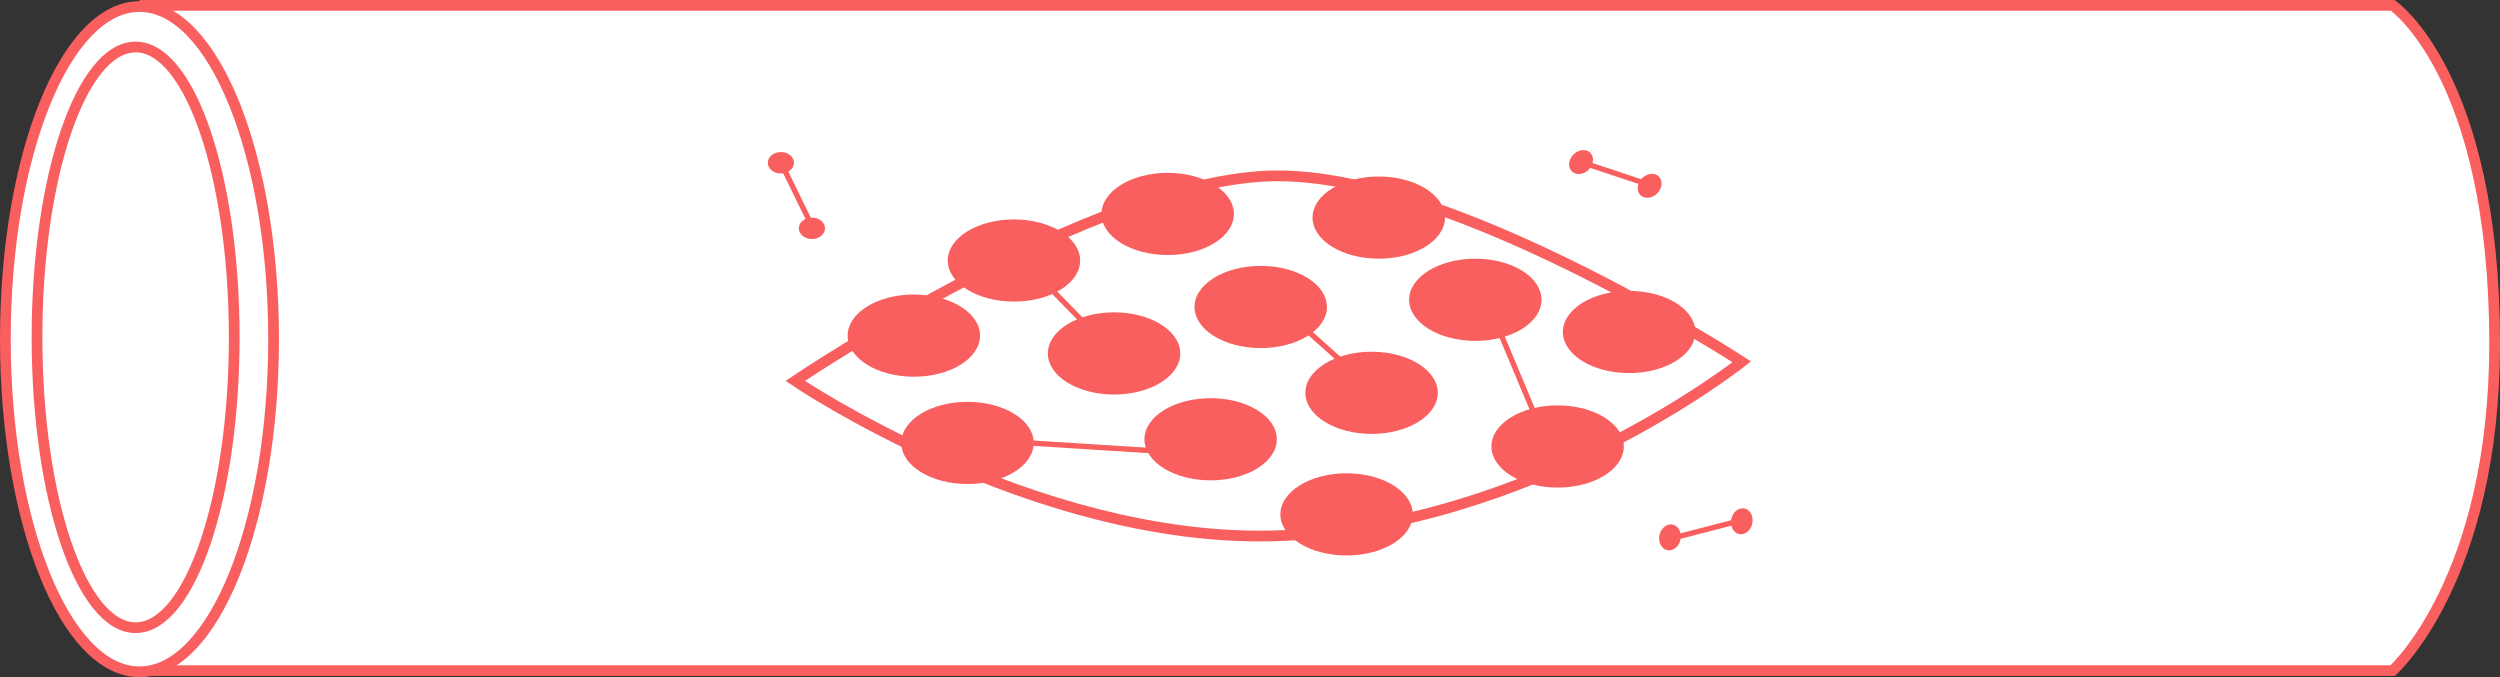 <svg xmlns="http://www.w3.org/2000/svg" viewBox="0 0 233 63.11"><rect x="0" y="0" width="233" height="63.11" fill="#333333" stroke="none"/><defs><style>.cls-1{fill:#fff;}.cls-1,.cls-3{stroke:#f95f5f;stroke-miterlimit:10;}.cls-2{fill:#f95f5f;}.cls-3{fill:none;stroke-width:0.5px;}</style></defs><title>Asset 3krzepniecie</title><g id="Layer_2" data-name="Layer 2"><g id="Layer_3" data-name="Layer 3"><path class="cls-1" d="M13,.5H223S232.5,7,232.5,32c0,22-9.5,30.5-9.5,30.5H13"/><ellipse class="cls-1" cx="13" cy="31.61" rx="12.5" ry="31"/><ellipse class="cls-1" cx="12.64" cy="31.44" rx="9.19" ry="27.06"/><path class="cls-1" d="M74.11,35.5s28-18.89,44.67-19.11,43.55,17.33,43.55,17.33-19.55,15.56-43.55,16.22C96.34,50.57,74.11,35.5,74.11,35.5Z"/><ellipse class="cls-2" cx="94.5" cy="24.28" rx="6.17" ry="3.83"/><ellipse class="cls-2" cx="85.17" cy="31.28" rx="6.17" ry="3.83"/><ellipse class="cls-2" cx="90.17" cy="41.28" rx="6.17" ry="3.83"/><ellipse class="cls-2" cx="103.83" cy="32.94" rx="6.17" ry="3.83"/><ellipse class="cls-2" cx="108.83" cy="19.94" rx="6.17" ry="3.83"/><ellipse class="cls-2" cx="117.5" cy="28.61" rx="6.17" ry="3.83"/><ellipse class="cls-2" cx="112.83" cy="40.94" rx="6.17" ry="3.83"/><ellipse class="cls-2" cx="125.5" cy="47.94" rx="6.17" ry="3.83"/><ellipse class="cls-2" cx="127.83" cy="36.61" rx="6.17" ry="3.83"/><ellipse class="cls-2" cx="128.5" cy="20.28" rx="6.17" ry="3.83"/><ellipse class="cls-2" cx="137.5" cy="27.94" rx="6.17" ry="3.83"/><ellipse class="cls-2" cx="145.17" cy="41.61" rx="6.17" ry="3.83"/><ellipse class="cls-2" cx="151.83" cy="30.94" rx="6.17" ry="3.83"/><line class="cls-3" x1="73" y1="15.6" x2="75.77" y2="21.27"/><ellipse class="cls-2" cx="72.78" cy="15.17" rx="1.22" ry="1"/><ellipse class="cls-2" cx="75.67" cy="21.28" rx="1.22" ry="1"/><line class="cls-3" x1="147.82" y1="15.26" x2="153.82" y2="17.25"/><ellipse class="cls-2" cx="147.36" cy="15.11" rx="1.22" ry="1" transform="translate(33.39 109.74) rotate(-45.56)"/><ellipse class="cls-2" cx="153.75" cy="17.33" rx="1.22" ry="1" transform="translate(33.72 114.96) rotate(-45.56)"/><line class="cls-3" x1="156.24" y1="50.06" x2="162.35" y2="48.48"/><ellipse class="cls-2" cx="155.77" cy="50.19" rx="1.22" ry="1" transform="matrix(0.2, -0.98, 0.98, 0.2, 75.3, 192.7)"/><ellipse class="cls-2" cx="162.34" cy="48.59" rx="1.22" ry="1" transform="translate(82.12 197.85) rotate(-78.41)"/><line class="cls-3" x1="96.83" y1="25.78" x2="103.5" y2="32.61"/><line class="cls-3" x1="139.17" y1="29.44" x2="143.5" y2="39.78"/><line class="cls-3" x1="119" y1="28.28" x2="127" y2="35.44"/><line class="cls-3" x1="93.17" y1="41.11" x2="109" y2="42.11"/></g></g></svg>